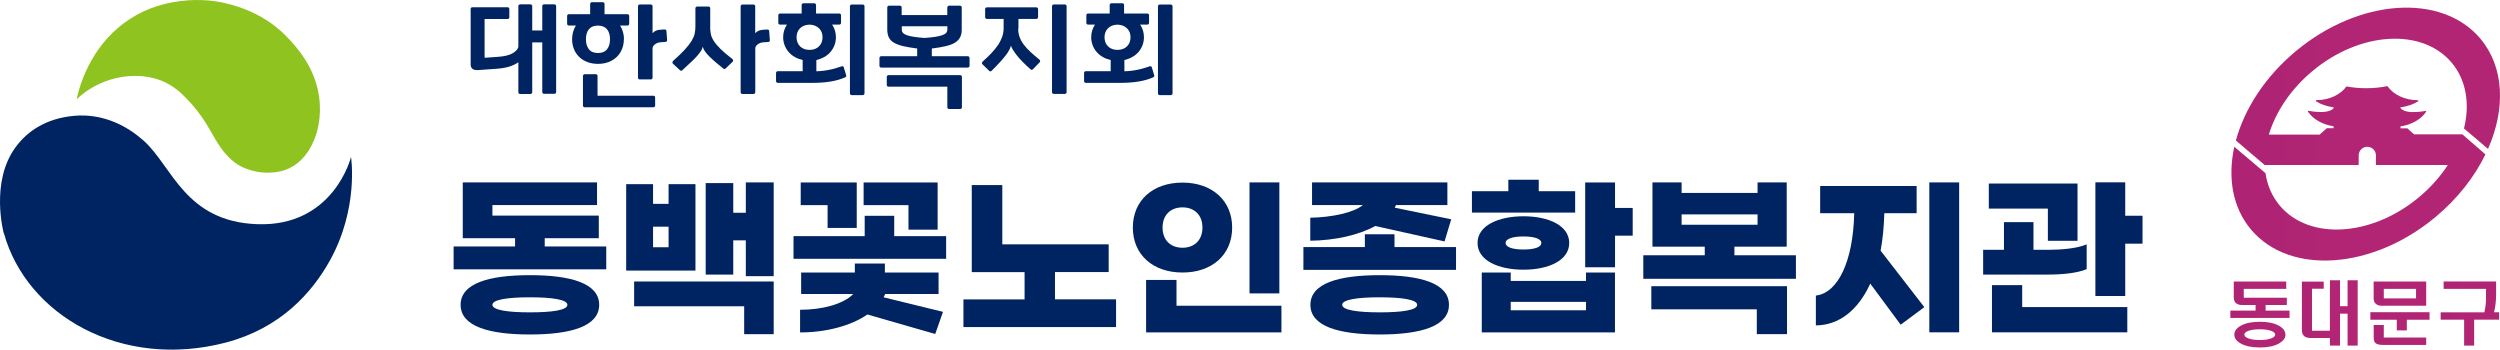 <svg width="429" height="60" viewBox="0 0 429 60" fill="none" xmlns="http://www.w3.org/2000/svg">
<path d="M91.244 16.04C91.19 16.094 91.115 16.126 91.039 16.126H89.241C89.166 16.126 89.09 16.094 89.036 16.04C88.971 15.986 88.949 15.911 88.949 15.835V10.68C88.538 10.982 88.029 11.218 87.444 11.412C86.859 11.606 86.166 11.724 85.387 11.789L82.085 12.025C82.085 12.025 82.009 12.025 81.965 12.025C81.922 12.025 81.89 12.025 81.846 12.025C81.467 12.025 81.197 11.939 81.023 11.767C80.85 11.595 80.763 11.369 80.763 11.089V1.533C80.763 1.457 80.796 1.382 80.85 1.328C80.904 1.274 80.98 1.242 81.056 1.242H87.108C87.184 1.242 87.26 1.274 87.314 1.328C87.368 1.382 87.401 1.457 87.401 1.533V2.975C87.401 3.05 87.368 3.125 87.314 3.179C87.26 3.233 87.184 3.265 87.108 3.265H83.156V9.916L85.409 9.755C86.6 9.679 87.487 9.453 88.072 9.077C88.657 8.7 88.949 8.323 88.949 7.925V1.037C88.949 0.962 88.981 0.887 89.036 0.833C89.09 0.779 89.166 0.747 89.241 0.747H91.039C91.115 0.747 91.19 0.779 91.244 0.833C91.299 0.887 91.331 0.962 91.331 1.037V5.224H93.053V1.037C93.053 0.962 93.085 0.887 93.139 0.833C93.193 0.779 93.269 0.747 93.345 0.747H95.142C95.218 0.747 95.294 0.779 95.348 0.833C95.402 0.887 95.435 0.962 95.435 1.037V15.803C95.435 15.878 95.402 15.954 95.348 16.008C95.294 16.061 95.218 16.094 95.142 16.094H93.345C93.269 16.094 93.193 16.061 93.139 16.008C93.085 15.954 93.053 15.878 93.053 15.803V7.279H91.331V15.803C91.331 15.878 91.299 15.954 91.244 16.008V16.04Z" fill="#002462"/>
<path d="M107.052 6.741C107.052 7.355 106.944 7.914 106.738 8.42C106.533 8.937 106.229 9.378 105.85 9.755C105.461 10.131 104.995 10.422 104.454 10.637C103.902 10.852 103.295 10.96 102.613 10.96C101.931 10.96 101.325 10.852 100.772 10.637C100.22 10.422 99.755 10.131 99.376 9.755C98.986 9.378 98.694 8.937 98.488 8.42C98.282 7.914 98.174 7.344 98.174 6.741C98.174 5.859 98.39 5.073 98.823 4.384H97.611C97.535 4.384 97.459 4.352 97.405 4.298C97.351 4.245 97.319 4.169 97.319 4.094V2.727C97.319 2.652 97.351 2.576 97.405 2.523C97.459 2.458 97.535 2.437 97.611 2.437H101.271V0.672C101.271 0.596 101.303 0.521 101.357 0.467C101.411 0.402 101.487 0.381 101.563 0.381H103.447C103.523 0.381 103.598 0.413 103.653 0.467C103.707 0.521 103.739 0.596 103.739 0.672V2.437H107.68C107.756 2.437 107.832 2.469 107.886 2.523C107.94 2.576 107.973 2.652 107.973 2.727V4.094C107.973 4.169 107.94 4.245 107.886 4.298C107.832 4.352 107.756 4.384 107.68 4.384H106.403C106.847 5.073 107.074 5.859 107.074 6.741H107.052ZM100.329 18.418C100.253 18.418 100.177 18.386 100.123 18.332C100.069 18.278 100.036 18.203 100.036 18.128V13.026C100.036 12.951 100.069 12.876 100.123 12.822C100.177 12.768 100.253 12.736 100.329 12.736H102.245C102.321 12.736 102.397 12.768 102.451 12.822C102.505 12.886 102.537 12.951 102.537 13.026V16.427H112.13C112.206 16.427 112.282 16.459 112.336 16.513C112.39 16.567 112.423 16.642 112.423 16.718V18.117C112.423 18.192 112.39 18.267 112.336 18.321C112.282 18.375 112.206 18.407 112.13 18.407H100.329V18.418ZM102.602 9.098C103.306 9.098 103.826 8.883 104.172 8.453C104.508 8.022 104.681 7.452 104.681 6.741C104.681 6.031 104.519 5.482 104.194 5.062C103.869 4.643 103.371 4.417 102.711 4.395H102.494C101.834 4.417 101.335 4.643 101.021 5.062C100.697 5.482 100.545 6.042 100.545 6.741C100.545 7.441 100.718 8.022 101.054 8.453C101.39 8.883 101.92 9.098 102.624 9.098H102.602ZM111.979 13.338C111.979 13.414 111.946 13.489 111.892 13.543C111.838 13.597 111.762 13.629 111.686 13.629H109.77C109.694 13.629 109.618 13.597 109.564 13.543C109.51 13.489 109.478 13.414 109.478 13.338V1.059C109.478 0.984 109.51 0.908 109.564 0.855C109.618 0.801 109.694 0.768 109.77 0.768H111.686C111.762 0.768 111.838 0.801 111.892 0.855C111.946 0.908 111.979 0.984 111.979 1.059V5.687C112.304 5.332 112.726 5.138 113.246 5.106L114.047 5.052C114.123 5.052 114.198 5.073 114.252 5.106C114.307 5.149 114.35 5.213 114.361 5.299L114.48 6.881C114.48 7.064 114.393 7.161 114.209 7.193L113.408 7.247C113.018 7.269 112.683 7.387 112.423 7.581C112.152 7.775 112.011 7.99 111.979 8.237V13.338Z" fill="#002462"/>
<path d="M121.864 4.589C121.864 5.019 121.897 5.418 121.972 5.805C122.037 6.192 122.211 6.591 122.47 7C122.73 7.419 123.109 7.871 123.618 8.377C124.116 8.872 124.798 9.453 125.665 10.121C125.751 10.196 125.805 10.282 125.805 10.368C125.805 10.454 125.784 10.53 125.729 10.583L124.517 11.746C124.452 11.81 124.387 11.843 124.322 11.843C124.246 11.843 124.181 11.821 124.127 11.767C123.402 11.186 122.806 10.691 122.362 10.293C121.918 9.895 121.572 9.55 121.323 9.26C121.074 8.98 120.9 8.732 120.803 8.539C120.706 8.345 120.641 8.173 120.597 8.011C120.554 8.194 120.489 8.377 120.381 8.582C120.273 8.775 120.099 9.023 119.861 9.324C119.623 9.626 119.276 9.992 118.832 10.422C118.389 10.852 117.804 11.401 117.089 12.047C117.024 12.112 116.949 12.144 116.873 12.144C116.808 12.144 116.743 12.112 116.678 12.047L115.487 10.939C115.422 10.885 115.389 10.809 115.389 10.702C115.389 10.616 115.433 10.53 115.508 10.444C116.342 9.701 117.013 9.066 117.512 8.517C118.01 7.968 118.399 7.473 118.67 7.032C118.941 6.58 119.114 6.171 119.201 5.784C119.287 5.396 119.331 4.998 119.331 4.589V1.414C119.331 1.339 119.363 1.263 119.417 1.21C119.471 1.156 119.547 1.124 119.623 1.124H121.583C121.658 1.124 121.734 1.156 121.788 1.21C121.842 1.263 121.875 1.339 121.875 1.414V4.589H121.864ZM129.595 15.835C129.595 15.911 129.562 15.986 129.508 16.04C129.454 16.094 129.378 16.126 129.303 16.126H127.386C127.31 16.126 127.234 16.094 127.18 16.04C127.126 15.986 127.094 15.911 127.094 15.835V1.07C127.094 0.994 127.126 0.919 127.18 0.865C127.234 0.811 127.31 0.779 127.386 0.779H129.303C129.378 0.779 129.454 0.811 129.508 0.865C129.562 0.919 129.595 0.994 129.595 1.07V5.697C129.92 5.342 130.342 5.149 130.872 5.116L131.674 5.062C131.749 5.062 131.825 5.084 131.879 5.116C131.934 5.159 131.977 5.224 131.988 5.31L132.107 6.892C132.107 7.075 132.02 7.172 131.836 7.204L131.035 7.258C130.645 7.279 130.309 7.398 130.05 7.592C129.779 7.785 129.638 8.001 129.606 8.248V15.835H129.595Z" fill="#002462"/>
<path d="M137.737 12.23V10.304C137.239 10.185 136.784 10.013 136.373 9.776C135.961 9.539 135.615 9.26 135.323 8.915C135.03 8.571 134.803 8.194 134.64 7.764C134.478 7.344 134.391 6.881 134.391 6.386C134.391 5.601 134.608 4.88 135.041 4.223H133.85C133.774 4.223 133.698 4.191 133.644 4.137C133.59 4.083 133.558 4.008 133.558 3.932V2.609C133.558 2.533 133.59 2.458 133.644 2.404C133.698 2.35 133.774 2.318 133.85 2.318H137.564V0.855C137.564 0.779 137.596 0.704 137.65 0.65C137.705 0.596 137.78 0.564 137.856 0.564H139.74C139.816 0.564 139.892 0.596 139.946 0.65C140 0.715 140.032 0.779 140.032 0.855V2.318H144.028C144.103 2.318 144.179 2.35 144.233 2.404C144.288 2.458 144.32 2.533 144.32 2.609V3.932C144.32 4.008 144.288 4.083 144.233 4.137C144.179 4.191 144.103 4.223 144.028 4.223H142.793C143.226 4.869 143.443 5.59 143.443 6.386C143.443 6.881 143.356 7.333 143.194 7.764C143.032 8.183 142.804 8.571 142.512 8.915C142.22 9.26 141.862 9.55 141.451 9.776C141.039 10.013 140.585 10.185 140.087 10.304V12.23C140.52 12.219 140.909 12.187 141.267 12.144C141.624 12.101 141.981 12.047 142.328 11.972C142.674 11.907 143.021 11.821 143.356 11.724C143.692 11.627 144.049 11.509 144.428 11.38C144.45 11.369 144.493 11.358 144.569 11.358C144.677 11.358 144.742 11.412 144.786 11.53L145.219 12.973V13.048C145.219 13.134 145.143 13.22 145.002 13.285C144.255 13.608 143.421 13.844 142.501 13.995C141.57 14.146 140.53 14.221 139.372 14.221H133.46C133.384 14.221 133.309 14.189 133.254 14.135C133.2 14.081 133.168 14.006 133.168 13.93V12.51C133.168 12.434 133.2 12.359 133.254 12.305C133.309 12.252 133.384 12.219 133.46 12.219H137.748L137.737 12.23ZM138.917 8.56C139.578 8.56 140.119 8.366 140.53 7.968C140.942 7.57 141.148 7.053 141.148 6.397C141.148 5.74 140.953 5.267 140.552 4.869C140.152 4.471 139.643 4.266 139.015 4.234H138.82C138.181 4.266 137.661 4.471 137.271 4.869C136.882 5.267 136.687 5.773 136.687 6.397C136.687 7.021 136.892 7.57 137.304 7.968C137.715 8.366 138.257 8.56 138.917 8.56ZM148.348 16.029C148.348 16.104 148.315 16.18 148.261 16.233C148.207 16.287 148.131 16.32 148.055 16.32H146.139C146.063 16.32 145.987 16.287 145.933 16.233C145.879 16.169 145.847 16.104 145.847 16.029V1.07C145.847 0.994 145.879 0.919 145.933 0.865C145.987 0.811 146.063 0.779 146.139 0.779H148.055C148.131 0.779 148.207 0.811 148.261 0.865C148.315 0.919 148.348 0.994 148.348 1.07V16.029Z" fill="#002462"/>
<path d="M162.575 1.263C162.575 1.188 162.607 1.113 162.662 1.059C162.716 0.994 162.791 0.973 162.867 0.973H164.74C164.816 0.973 164.892 1.005 164.946 1.059C165 1.113 165.033 1.188 165.033 1.263V5.095C165.033 5.601 164.946 6.031 164.762 6.386C164.578 6.741 164.296 7.043 163.907 7.301C163.506 7.559 162.976 7.753 162.315 7.914C161.655 8.076 160.853 8.205 159.901 8.323V9.647H166.083C166.159 9.647 166.235 9.679 166.289 9.733C166.343 9.798 166.375 9.862 166.375 9.938V11.305C166.375 11.38 166.343 11.455 166.289 11.509C166.224 11.563 166.159 11.595 166.083 11.595H151.206C151.13 11.595 151.055 11.563 151.001 11.509C150.946 11.455 150.914 11.38 150.914 11.305V9.938C150.914 9.862 150.946 9.787 151.001 9.733C151.055 9.679 151.13 9.647 151.206 9.647H157.389V8.323C156.425 8.205 155.613 8.065 154.963 7.914C154.314 7.753 153.783 7.559 153.372 7.312C152.971 7.064 152.679 6.763 152.516 6.397C152.343 6.031 152.256 5.601 152.256 5.095V1.263C152.256 1.188 152.289 1.113 152.343 1.059C152.397 1.005 152.473 0.973 152.549 0.973H154.433C154.509 0.973 154.584 1.005 154.638 1.059C154.693 1.113 154.725 1.188 154.725 1.263V2.587H162.553V1.263H162.575ZM164.773 12.897C164.849 12.897 164.924 12.93 164.979 12.983C165.033 13.037 165.065 13.113 165.065 13.188V18.418C165.065 18.494 165.033 18.569 164.979 18.623C164.924 18.677 164.849 18.709 164.773 18.709H162.856C162.781 18.709 162.705 18.677 162.651 18.623C162.597 18.558 162.564 18.494 162.564 18.418V14.877H152.462C152.386 14.877 152.311 14.845 152.256 14.791C152.202 14.738 152.17 14.662 152.17 14.587V13.188C152.17 13.113 152.202 13.037 152.256 12.983C152.311 12.93 152.386 12.897 152.462 12.897H164.773ZM162.575 4.503H154.747V5.084C154.747 5.299 154.812 5.493 154.952 5.644C155.093 5.805 155.31 5.934 155.624 6.042C155.938 6.149 156.338 6.246 156.836 6.322C157.335 6.397 157.941 6.462 158.655 6.515C159.37 6.462 159.976 6.397 160.474 6.322C160.972 6.246 161.373 6.149 161.687 6.042C162.001 5.934 162.228 5.794 162.358 5.644C162.499 5.482 162.564 5.299 162.564 5.084V4.503H162.575Z" fill="#002462"/>
<path d="M174.723 4.901C174.723 5.428 174.799 5.923 174.972 6.375C175.135 6.817 175.373 7.258 175.687 7.667C176.001 8.087 176.38 8.496 176.835 8.915C177.289 9.335 177.787 9.765 178.35 10.217C178.437 10.293 178.491 10.379 178.491 10.465C178.491 10.551 178.469 10.627 178.415 10.68L177.246 11.886C177.181 11.95 177.116 11.982 177.051 11.982C176.975 11.982 176.91 11.961 176.856 11.907C175.763 10.939 174.951 10.11 174.431 9.421C173.911 8.743 173.586 8.216 173.478 7.839C173.424 8.044 173.337 8.28 173.207 8.539C173.077 8.797 172.883 9.098 172.634 9.432C172.384 9.765 172.049 10.164 171.648 10.605C171.248 11.057 170.75 11.563 170.154 12.155C170.089 12.219 170.013 12.252 169.938 12.252C169.873 12.252 169.808 12.219 169.743 12.155L168.606 11.046C168.541 10.992 168.508 10.917 168.508 10.809C168.508 10.723 168.552 10.637 168.627 10.562C169.147 10.088 169.634 9.636 170.067 9.184C170.501 8.732 170.879 8.27 171.204 7.807C171.529 7.344 171.767 6.87 171.951 6.386C172.125 5.902 172.222 5.385 172.222 4.836V3.244H169.342C169.266 3.244 169.19 3.211 169.136 3.158C169.082 3.104 169.05 3.028 169.05 2.953V1.554C169.05 1.479 169.082 1.403 169.136 1.35C169.19 1.296 169.266 1.263 169.342 1.263H177.841C177.917 1.263 177.993 1.296 178.047 1.35C178.101 1.403 178.134 1.479 178.134 1.554V2.953C178.134 3.028 178.101 3.104 178.047 3.158C177.993 3.211 177.917 3.244 177.841 3.244H174.767V4.901H174.723ZM180.527 1.059C180.527 0.984 180.559 0.908 180.613 0.855C180.667 0.801 180.743 0.768 180.819 0.768H182.735C182.811 0.768 182.887 0.801 182.941 0.855C183.006 0.908 183.028 0.984 183.028 1.059V15.825C183.028 15.9 182.995 15.975 182.941 16.029C182.887 16.083 182.811 16.115 182.735 16.115H180.819C180.743 16.115 180.667 16.083 180.613 16.029C180.559 15.975 180.527 15.9 180.527 15.825V1.059Z" fill="#002462"/>
<path d="M190.596 12.23V10.304C190.098 10.185 189.643 10.013 189.232 9.776C188.82 9.539 188.474 9.26 188.182 8.915C187.889 8.571 187.662 8.194 187.499 7.764C187.337 7.344 187.25 6.881 187.25 6.386C187.25 5.601 187.467 4.88 187.9 4.223H186.709C186.633 4.223 186.557 4.191 186.503 4.137C186.449 4.083 186.417 4.008 186.417 3.932V2.609C186.417 2.533 186.449 2.458 186.503 2.404C186.557 2.35 186.633 2.318 186.709 2.318H190.423V0.855C190.423 0.779 190.455 0.704 190.509 0.65C190.564 0.596 190.639 0.564 190.715 0.564H192.599C192.675 0.564 192.751 0.596 192.805 0.65C192.859 0.715 192.891 0.779 192.891 0.855V2.318H196.887C196.963 2.318 197.038 2.35 197.092 2.404C197.147 2.458 197.179 2.533 197.179 2.609V3.932C197.179 4.008 197.147 4.083 197.092 4.137C197.038 4.191 196.963 4.223 196.887 4.223H195.652C196.086 4.869 196.302 5.59 196.302 6.386C196.302 6.881 196.215 7.333 196.053 7.764C195.891 8.183 195.663 8.571 195.371 8.915C195.079 9.26 194.721 9.55 194.31 9.776C193.898 10.013 193.444 10.185 192.946 10.304V12.23C193.379 12.219 193.768 12.187 194.126 12.144C194.483 12.101 194.84 12.047 195.187 11.972C195.533 11.907 195.88 11.821 196.215 11.724C196.551 11.627 196.908 11.509 197.287 11.38C197.309 11.369 197.352 11.358 197.428 11.358C197.536 11.358 197.601 11.412 197.645 11.53L198.078 12.973V13.048C198.078 13.134 198.002 13.22 197.861 13.285C197.114 13.608 196.28 13.844 195.36 13.995C194.429 14.146 193.39 14.221 192.231 14.221H186.319C186.243 14.221 186.168 14.189 186.114 14.135C186.059 14.081 186.027 14.006 186.027 13.93V12.51C186.027 12.434 186.059 12.359 186.114 12.305C186.168 12.252 186.243 12.219 186.319 12.219H190.607L190.596 12.23ZM191.765 8.56C192.426 8.56 192.967 8.366 193.379 7.968C193.79 7.57 193.996 7.053 193.996 6.397C193.996 5.74 193.801 5.267 193.4 4.869C193 4.471 192.491 4.266 191.863 4.234H191.668C191.029 4.266 190.509 4.471 190.12 4.869C189.73 5.267 189.535 5.773 189.535 6.397C189.535 7.021 189.741 7.57 190.152 7.968C190.564 8.366 191.105 8.56 191.765 8.56ZM201.207 16.029C201.207 16.104 201.174 16.18 201.12 16.233C201.066 16.287 200.99 16.32 200.915 16.32H198.998C198.922 16.32 198.847 16.287 198.792 16.233C198.738 16.169 198.706 16.104 198.706 16.029V1.07C198.706 0.994 198.738 0.919 198.792 0.865C198.847 0.811 198.922 0.779 198.998 0.779H200.915C200.99 0.779 201.066 0.811 201.12 0.865C201.174 0.919 201.207 0.994 201.207 1.07V16.029Z" fill="#002462"/>
<path d="M0.652 40.05C0.652 40.05 0.046 37.844 0.002 34.873C-0.041 31.914 0.479 28.201 2.72 25.198C3.662 23.928 4.907 22.712 6.553 21.755C8.188 20.797 10.223 20.097 12.757 19.871C15.356 19.645 17.694 20.14 19.708 20.98C21.711 21.819 23.39 23.014 24.678 24.165C27.114 26.35 28.879 29.805 31.586 32.786C34.293 35.756 37.931 38.242 44.113 38.468C50.696 38.715 54.724 35.831 57.117 32.883C59.51 29.934 60.235 26.931 60.235 26.931C60.235 26.931 60.581 29.127 60.3 32.441C60.018 35.756 59.109 40.201 56.619 44.688C55.103 47.422 52.991 50.328 50.09 52.857C47.177 55.386 43.463 57.549 38.732 58.787C29.788 61.122 21.246 59.949 14.457 56.441C7.668 52.921 2.633 47.067 0.674 40.039L0.652 40.05Z" fill="#002462"/>
<path d="M53.825 24.197C53.825 24.197 54.821 22.174 54.897 19.107C54.984 16.04 54.15 11.918 50.49 7.71C49.722 6.827 48.498 5.396 46.528 3.997C44.557 2.598 41.85 1.21 38.126 0.424C36.675 0.123 35.094 -0.028 33.426 0.004C31.77 0.037 30.038 0.252 28.305 0.672C26.551 1.091 24.905 1.748 23.4 2.587C21.895 3.427 20.52 4.46 19.308 5.633C16.785 8.087 15.236 10.939 14.338 13.177C13.428 15.416 13.158 17.041 13.158 17.041C13.158 17.041 14.121 16.018 15.875 15.007C17.629 13.995 20.174 12.994 23.335 13.026C24.656 13.037 26.02 13.231 27.385 13.726C28.738 14.221 30.092 15.028 31.38 16.287C33.351 18.214 34.509 19.806 35.397 21.238C36.285 22.669 36.902 23.95 37.801 25.231C38.06 25.607 38.537 26.253 39.187 26.91C39.836 27.577 40.659 28.244 41.612 28.685C43.301 29.449 44.893 29.665 46.192 29.632C47.48 29.6 48.476 29.342 48.953 29.159C49.938 28.804 50.848 28.244 51.681 27.437C52.504 26.63 53.24 25.564 53.836 24.176L53.825 24.197Z" fill="#8FC31F"/>
<path d="M104.032 42.299V46.217H77.84V42.299H88.386V40.879H79.41V31.3H102.451V35.185H84.499V36.994H102.754V40.879H93.475V42.299H104.021H104.032ZM102.819 52.308C102.819 56.01 97.936 57.398 90.93 57.398C83.925 57.398 79.042 56.01 79.042 52.308C79.042 48.606 83.925 47.218 90.93 47.218C97.936 47.218 102.819 48.606 102.819 52.308ZM97.362 52.308C97.362 51.404 94.72 51.017 90.93 51.017C87.141 51.017 84.499 51.404 84.499 52.308C84.499 53.212 87.141 53.599 90.93 53.599C94.72 53.599 97.362 53.233 97.362 52.308Z" fill="#002462"/>
<path d="M119.341 46.432H107.453V31.602H112.065V34.981H114.729V31.602H119.341V46.432ZM108.817 48.304H132.767V57.345H127.7V52.556H108.817V48.304ZM114.729 42.428V38.898H112.065V42.428H114.729ZM132.767 31.3V47.39H127.982V41.245H125.827V47.121H121.095V31.419H125.827V36.509H127.982V31.3H132.767Z" fill="#002462"/>
<path d="M162.358 40.523V44.409H136.167V40.523H148.38V37.026H153.447V40.523H162.358ZM151.628 51.017L161.817 53.513L160.485 57.312L148.846 53.965C145.998 55.924 141.754 57.043 137.293 57.043V53.158C141.169 53.158 144.753 52.168 146.421 50.446H137.477V46.766H146.691V45.227H151.845V46.766H161.059V50.446H151.899L151.628 51.017ZM142.014 35.196H137.401V31.311H147.016V39.114H142.014V35.196ZM155.894 35.196H148.196V31.311H160.897V39.415H155.894V35.196Z" fill="#002462"/>
<path d="M191.516 51.372V56.129H165.325V51.372H175.817V46.701H166.754V31.752H171.995V41.933H190.25V46.69H181.036V51.361H191.527L191.516 51.372Z" fill="#002462"/>
<path d="M211.439 39.049C211.439 43.72 207.985 46.766 202.918 46.766C197.85 46.766 194.396 43.72 194.396 39.049C194.396 34.378 197.85 31.333 202.918 31.333C207.985 31.333 211.439 34.411 211.439 39.049ZM201.889 52.459H219.895V57.043H196.67V48.035H201.889V52.469V52.459ZM199.496 39.049C199.496 41.277 200.947 42.514 202.918 42.514C204.888 42.514 206.339 41.277 206.339 39.049C206.339 36.821 204.888 35.584 202.918 35.584C200.947 35.584 199.496 36.821 199.496 39.049ZM219.538 50.349H214.416V31.3H219.538V50.349Z" fill="#002462"/>
<path d="M249.854 42.396V46.313H223.663V42.396H234.209V40.201H239.297V42.396H249.843H249.854ZM235.995 38.78C233.148 40.351 229.087 41.255 224.843 41.309V37.359C228.416 37.295 232.238 36.541 233.873 35.185H225.146V31.3H248.371V35.185H239.547C239.482 35.336 239.427 35.487 239.33 35.638L249.031 37.629L247.884 41.428L235.995 38.78ZM248.641 52.308C248.641 56.01 243.758 57.398 236.753 57.398C229.748 57.398 224.865 56.01 224.865 52.308C224.865 48.606 229.748 47.218 236.753 47.218C243.758 47.218 248.641 48.606 248.641 52.308ZM243.184 52.308C243.184 51.404 240.543 51.017 236.753 51.017C232.963 51.017 230.322 51.404 230.322 52.308C230.322 53.212 232.963 53.599 236.753 53.599C240.543 53.599 243.184 53.233 243.184 52.308Z" fill="#002462"/>
<path d="M270.285 36.488H252.583V32.807H258.83V30.848H264.049V32.807H270.296V36.488H270.285ZM253.546 41.697C253.546 38.683 257.152 37.112 261.429 37.112C265.705 37.112 269.278 38.683 269.278 41.697C269.278 44.71 265.705 46.281 261.429 46.281C257.152 46.281 253.546 44.71 253.546 41.697ZM272.158 46.766H277.128V57.043H254.272V46.766H259.241V48.208H272.158V46.766ZM258.364 41.697C258.364 42.418 259.577 42.816 261.429 42.816C263.28 42.816 264.493 42.428 264.493 41.697C264.493 40.965 263.28 40.577 261.429 40.577C259.577 40.577 258.364 40.965 258.364 41.697ZM272.158 53.244V51.802H259.241V53.244H272.158ZM280.171 40.437H277.139V45.861H272.018V31.311H277.139V35.681H280.171V40.437Z" fill="#002462"/>
<path d="M308.181 43.806V47.842H281.99V43.806H292.535V42.331H283.56V31.3H288.562V33.108H301.598V31.3H306.6V42.331H297.624V43.806H308.17H308.181ZM283.376 49.112H306.654V57.334H301.468V53.083H283.365V49.101L283.376 49.112ZM288.562 38.565H301.598V36.789H288.562V38.565Z" fill="#002462"/>
<path d="M322.7 42.999L330.215 52.706L326.154 55.72L320.936 48.67C318.846 53.255 315.544 55.816 311.602 55.838V50.715C315.392 50.295 318.001 44.839 318.185 36.585H312.339V31.914H328.894V36.585H323.35C323.285 38.909 323.079 41.04 322.711 42.999H322.7ZM336.191 31.3V57.033H331.07V31.3H336.191Z" fill="#002462"/>
<path d="M351.285 47.121H340.306V42.87H343.879V38.113H348.946V42.87H351.371C353.764 42.87 356.46 42.633 358.073 41.933V46.184C356.471 46.873 353.862 47.121 351.285 47.121ZM351.404 35.799H341.28V31.494H356.503V41.32H351.415V35.81L351.404 35.799ZM347.008 52.695H365.046V57.033H341.822V48.929H347.008V52.695ZM367.656 37.026V41.815H364.689V50.791H359.568V31.29H364.689V37.015H367.656V37.026Z" fill="#002462"/>
<path d="M398.124 23.024L399.282 22.002H400.441V21.668C398.514 21.378 396.9 20.442 396.067 19.182L396.034 19.128C396.034 19.128 396.023 19.107 396.023 19.096C396.023 19.053 396.067 19.021 396.11 19.021H396.142C396.738 19.139 397.442 19.215 398.2 19.215H398.535C399.542 19.193 400.354 18.86 400.506 18.429H400.484C399.261 18.246 398.221 17.891 397.485 17.417H397.463C397.463 17.417 397.398 17.342 397.398 17.299C397.398 17.224 397.452 17.181 397.528 17.181H397.55C399.748 17.17 401.653 16.223 402.65 14.834H402.671C403.7 15.028 404.847 15.136 406.049 15.136C407.359 15.136 408.605 15.007 409.687 14.77L409.731 14.845C410.727 16.233 412.632 17.181 414.83 17.191H414.852C414.928 17.191 414.982 17.234 414.982 17.31C414.982 17.353 414.949 17.396 414.917 17.417H414.895C414.159 17.891 413.12 18.257 411.896 18.429H411.874C412.037 18.87 412.849 19.204 413.845 19.225H414.181C414.939 19.225 415.653 19.15 416.238 19.042C416.238 19.042 416.249 19.042 416.26 19.042C416.303 19.042 416.346 19.075 416.346 19.118C416.346 19.118 416.346 19.139 416.335 19.15L416.303 19.204C415.469 20.463 413.856 21.399 411.929 21.69V22.023H413.087L414.246 23.046H422.529L426.502 26.49C424.629 30.332 421.749 34.056 417.959 37.22C407.1 46.281 392.916 47.261 386.289 39.404C383.106 35.627 382.24 30.493 383.409 25.188L388.758 29.718C389.061 31.796 389.873 33.7 391.227 35.304C396.283 41.277 406.959 40.631 415.101 33.84C417.104 32.172 418.761 30.289 420.049 28.319H407.706V26.651C407.706 25.844 407.045 25.188 406.223 25.188C405.421 25.188 404.75 25.844 404.75 26.651V28.309H388.606L383.68 24.111C385.142 18.709 388.661 13.199 393.944 8.797C404.804 -0.265 418.977 -1.233 425.614 6.612C429.75 11.509 429.978 18.655 426.946 25.553L422.821 22.045C423.86 17.837 423.222 13.726 420.688 10.734C415.632 4.75 404.945 5.407 396.814 12.198C393.057 15.329 390.501 19.225 389.332 23.1H398.124V23.024Z" fill="url(#paint0_linear_124_2673)"/>
<path d="M392.309 49.564H385.033V51.092H392.418V52.34H388.78V53.298H392.883V54.557H382.727V53.298H387.058V52.34H384.752C384.265 52.34 383.897 52.222 383.648 51.974C383.42 51.748 383.312 51.436 383.312 51.027V48.315H392.32V49.564H392.309ZM391.075 55.903C391.811 56.312 392.179 56.828 392.179 57.431C392.179 58.033 391.811 58.518 391.075 58.938C390.263 59.4 389.169 59.626 387.794 59.626C386.419 59.626 385.315 59.4 384.503 58.938C383.777 58.529 383.409 58.023 383.409 57.431C383.409 56.839 383.777 56.312 384.503 55.903C385.315 55.44 386.419 55.214 387.794 55.214C389.169 55.214 390.263 55.44 391.075 55.903ZM385.791 56.785C385.358 56.957 385.131 57.162 385.131 57.42C385.131 57.678 385.347 57.883 385.791 58.055C386.289 58.249 386.95 58.346 387.794 58.346C388.639 58.346 389.267 58.249 389.754 58.055C390.198 57.883 390.425 57.678 390.425 57.42C390.425 57.162 390.198 56.957 389.754 56.785C389.267 56.602 388.617 56.505 387.794 56.505C386.972 56.505 386.279 56.602 385.791 56.785Z" fill="url(#paint1_linear_124_2673)"/>
<path d="M398.741 49.542H396.738V56.753H399.813V48.089H401.545V52.545H402.844V48.089H404.577V59.303H402.844V53.825H401.545V59.303H399.813V58.001H396.489C395.969 58.001 395.59 57.872 395.341 57.624C395.114 57.398 395.005 57.054 395.005 56.602V48.326H398.752V49.553L398.741 49.542Z" fill="url(#paint2_linear_124_2673)"/>
<path d="M416.909 54.869H413.011V56.699H411.29V54.869H406.753V53.578H416.909V54.869ZM416.335 48.315V52.469H408.756C408.28 52.469 407.922 52.351 407.673 52.114C407.435 51.899 407.316 51.576 407.316 51.157V48.315H416.324H416.335ZM409.059 57.926H416.335V59.185H408.864C408.312 59.185 407.912 59.088 407.663 58.894C407.435 58.701 407.327 58.389 407.327 57.947V55.773H409.059V57.915V57.926ZM409.059 49.574V51.21H414.592V49.574H409.059Z" fill="url(#paint3_linear_124_2673)"/>
<path d="M428.863 54.859H424.564V59.303H422.843V54.859H418.815V53.599H426.318C426.416 53.18 426.491 52.739 426.545 52.265C426.589 51.867 426.6 51.415 426.6 50.898V49.564H419.324V48.304H428.332V50.392C428.332 51.006 428.31 51.533 428.256 51.974C428.202 52.566 428.105 53.104 427.975 53.589H428.841V54.848L428.863 54.859Z" fill="url(#paint4_linear_124_2673)"/>
<defs>
<linearGradient id="paint0_linear_124_2673" x1="382.911" y1="22.971" x2="428.992" y2="22.971" gradientUnits="userSpaceOnUse">
<stop stop-color="#AF2374"/>
<stop offset="0.15" stop-color="#AF2374"/>
<stop offset="0.37" stop-color="#B12574"/>
<stop offset="1" stop-color="#B12574"/>
</linearGradient>
<linearGradient id="paint1_linear_124_2673" x1="382.716" y1="53.965" x2="392.883" y2="53.965" gradientUnits="userSpaceOnUse">
<stop stop-color="#AF2374"/>
<stop offset="0.15" stop-color="#AF2374"/>
<stop offset="0.37" stop-color="#B12574"/>
<stop offset="1" stop-color="#B12574"/>
</linearGradient>
<linearGradient id="paint2_linear_124_2673" x1="395.005" y1="53.696" x2="404.588" y2="53.696" gradientUnits="userSpaceOnUse">
<stop stop-color="#AF2374"/>
<stop offset="0.15" stop-color="#AF2374"/>
<stop offset="0.37" stop-color="#B12574"/>
<stop offset="1" stop-color="#B12574"/>
</linearGradient>
<linearGradient id="paint3_linear_124_2673" x1="406.742" y1="53.75" x2="416.909" y2="53.75" gradientUnits="userSpaceOnUse">
<stop stop-color="#AF2374"/>
<stop offset="0.15" stop-color="#AF2374"/>
<stop offset="0.37" stop-color="#B12574"/>
<stop offset="1" stop-color="#B12574"/>
</linearGradient>
<linearGradient id="paint4_linear_124_2673" x1="418.815" y1="53.815" x2="428.863" y2="53.815" gradientUnits="userSpaceOnUse">
<stop stop-color="#AF2374"/>
<stop offset="0.15" stop-color="#AF2374"/>
<stop offset="0.37" stop-color="#B12574"/>
<stop offset="1" stop-color="#B12574"/>
</linearGradient>
</defs>
</svg>
